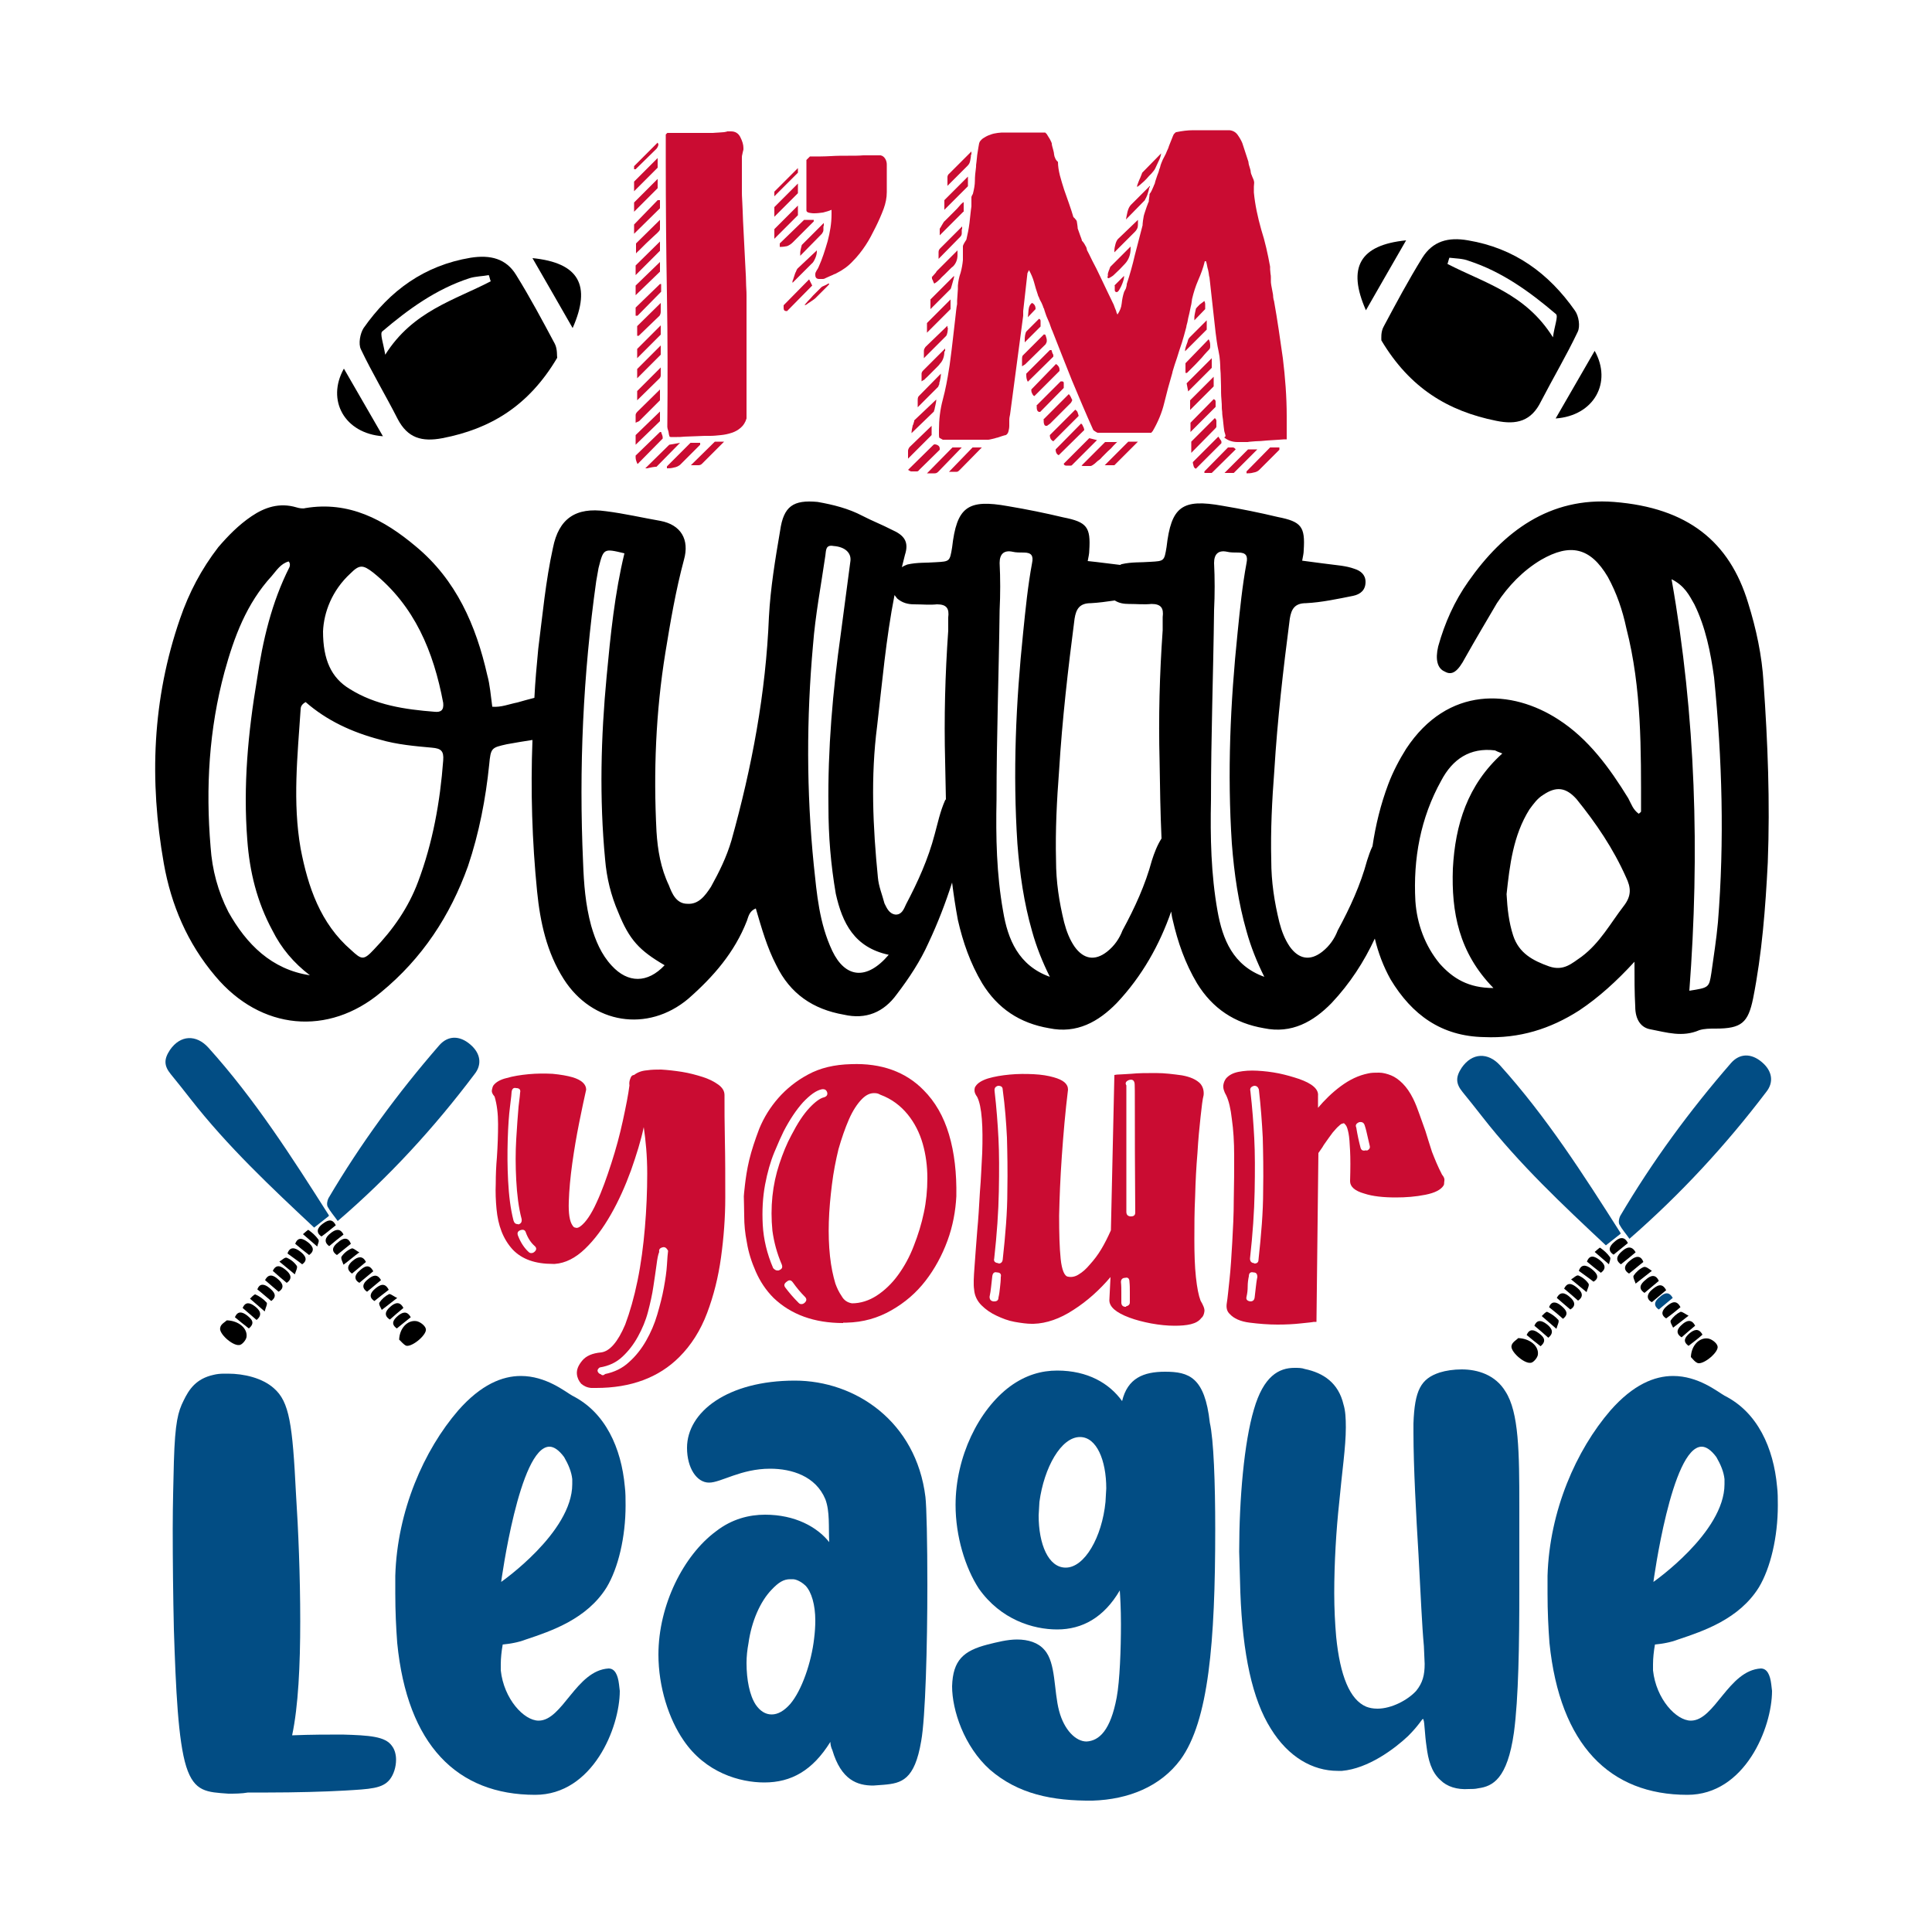 <?xml version="1.0" encoding="utf-8"?>
<!-- Generator: Adobe Illustrator 22.0.0, SVG Export Plug-In . SVG Version: 6.00 Build 0)  -->
<svg version="1.1" id="Layer_1" xmlns="http://www.w3.org/2000/svg" xmlns:xlink="http://www.w3.org/1999/xlink" x="0px" y="0px"
	 viewBox="0 0 500 500" style="enable-background:new 0 0 500 500;" xml:space="preserve">
<style type="text/css">
	.st0{fill:#024D84;}
	.st1{fill:#CA0C32;}
</style>
<g>
	<g>
		<path class="st0" d="M87.4,316c-0.9-1.3-1.9-2.4-2.6-3.7c-0.3-0.6-0.1-1.6,0.2-2.2c8.3-14.1,18-27.3,28.7-39.6
			c2.2-2.5,5.2-2.6,8-0.2c2.7,2.3,3.1,5.2,1.1,7.7C112.4,291.8,100.8,304.5,87.4,316z"/>
		<path d="M58.7,341.7c3.1,0.1,5.4,2.1,5.1,4.3c-0.1,0.8-1.2,2.1-1.9,2.1c-1.8,0.2-5.4-3.1-4.9-4.5
			C57.1,342.7,58.3,342.1,58.7,341.7z"/>
		<path d="M70.6,328.9c0.9-1.9,2.2-1.2,3.4-0.2c1.2,1,1.8,2.2,0.2,3.3C73,331,71.8,330,70.6,328.9z"/>
		<path d="M76.4,321.9c0.7-1.9,2-1.4,3.3-0.4c1.4,1.1,1.8,2.2,0.3,3.3C78.7,323.8,77.6,322.9,76.4,321.9z"/>
		<path d="M78.2,327.2c-1.4-1.1-2.6-1.9-3.8-2.8c0.6-1.8,1.9-1.6,3.3-0.5C79,324.9,79.8,326.1,78.2,327.2z"/>
		<path d="M76.3,329.8c-1.4-1.2-2.6-2.1-4-3.3c0.6-0.3,1.4-1.2,1.9-1c1,0.4,2,1.2,2.6,2.1C77.1,328,76.5,329.1,76.3,329.8z"/>
		<path d="M68.6,331.3c0.9-1.8,2.2-1.3,3.4-0.2c1.3,1.1,1.6,2.3,0.1,3.2C71,333.4,69.9,332.4,68.6,331.3z"/>
		<path d="M66.6,333.7c0.6-1.7,1.9-1.4,3.1-0.4c1.2,1,2.2,2.1,0.5,3.4C69.1,335.8,68,334.8,66.6,333.7z"/>
		<path d="M62.8,338.5c0.7-1.7,1.9-1.4,3.2-0.4c1.3,1,2,2.2,0.4,3.5C65.2,340.6,64.1,339.6,62.8,338.5z"/>
		<path d="M64.4,343.8c-1.3-1-2.4-1.9-3.6-2.9c0.7-1.7,1.9-1.4,3.1-0.5C65,341.3,66.2,342.3,64.4,343.8z"/>
		<g>
			<path class="st0" d="M85.1,314.7c-1.3,1-2.5,2-3.8,3c-11.1-10.4-22.4-21-32-33.3c-1.7-2.2-3.4-4.3-5.1-6.4
				c-1.8-2.2-1.8-3.9-0.2-6.3c2.7-3.9,6.8-4,9.9-0.6c12,13.3,21.6,28.3,31.2,43.4C85.1,314.7,85.1,314.8,85.1,314.7z"/>
			<path d="M103.3,346.7c0.1-3,2.2-5.1,4.4-4.8c0.9,0.1,2.3,1.1,2.5,2c0.4,1.4-3.3,4.6-5,4.4C104.4,348,103.7,347,103.3,346.7z"/>
			<path d="M104.4,338.5c-1.2,1-2.4,2-3.5,3c-1.6-1-1.2-2.2,0.1-3.3C102.2,337.1,103.5,336.7,104.4,338.5z"/>
			<path d="M90.8,321.9c-1.2,1-2.4,1.9-3.6,2.9c-1.7-1.1-1-2.3,0.3-3.3C88.7,320.4,90.1,320,90.8,321.9z"/>
			<path d="M93,324.1c-1.5,1.1-2.6,2.1-4.1,3.2c-0.2-0.6-0.8-1.7-0.5-2.1c0.6-0.9,1.6-1.7,2.6-2.1C91.4,322.9,92.3,323.8,93,324.1z"
				/>
			<path d="M94.7,326.6c-1.3,1.1-2.4,2-3.6,3c-1.6-1.1-1.1-2.3,0.3-3.4C92.6,325.2,93.9,324.9,94.7,326.6z"/>
			<path d="M96.6,329c-1.3,1.1-2.4,2-3.6,3c-1.4-0.8-1.3-2,0-3.1C94.2,327.8,95.5,326.9,96.6,329z"/>
			<path d="M98.6,331.3c-1.3,1.1-2.4,2-3.6,3c-1.5-1-1.1-2.2,0.2-3.2C96.4,330.1,97.6,329.5,98.6,331.3z"/>
			<path d="M96.9,336.7c-1.6-1-1-2.2,0.2-3.2c1.2-1,2.5-1.7,3.5,0.3C99.4,334.7,98.3,335.6,96.9,336.7z"/>
			<path d="M86.9,317.1c-1.3,1-2.4,2-3.7,2.9c-1.5-1-1.1-2.2,0.2-3.2C84.6,315.9,85.9,315.1,86.9,317.1z"/>
			<path d="M85.2,322.5c-1.5-1.1-1-2.3,0.3-3.3c1.2-1,2.5-1.5,3.4,0.3C87.7,320.4,86.5,321.4,85.2,322.5z"/>
			<path d="M102.8,335.9c-1.5,1.2-2.6,2-4,3.1c-0.2-0.5-0.9-1.5-0.6-1.9c0.6-0.9,1.5-1.7,2.5-2.2C101.1,334.8,102,335.6,102.8,335.9
				z"/>
			<path d="M102.7,343.8c-1.7-1.2-0.8-2.3,0.2-3.2c1.2-1,2.4-1.5,3.4,0.3C105.2,341.8,104,342.7,102.7,343.8z"/>
		</g>
		<path d="M68.5,339.4c-1.4-1.2-2.5-2.2-3.8-3.3c0.3-0.3,1.1-1.2,1.4-1.1c1.1,0.5,2.1,1.2,2.9,2.1C69.3,337.4,68.7,338.5,68.5,339.4
			z"/>
		<path d="M82.1,322.6c-1.3-1.1-2.4-2.1-3.7-3.2c0.4-0.3,1.3-1.2,1.4-1.1c1,0.7,1.9,1.5,2.6,2.5C82.7,321.2,82.2,322,82.1,322.6z"/>
	</g>
	<g>
		<path class="st0" d="M421.7,320.6c-0.9-1.3-1.9-2.4-2.6-3.7c-0.3-0.6-0.1-1.6,0.2-2.2c8.3-14.1,18-27.3,28.7-39.6
			c2.2-2.5,5.2-2.6,8-0.2c2.7,2.3,3.1,5.2,1.1,7.7C446.7,296.3,435,309,421.7,320.6z"/>
		<path d="M392.9,346.3c3.1,0.1,5.4,2.1,5.1,4.3c-0.1,0.8-1.2,2.1-1.9,2.1c-1.8,0.2-5.4-3.1-4.9-4.5
			C391.4,347.3,392.6,346.7,392.9,346.3z"/>
		<path d="M404.8,333.5c0.9-1.9,2.2-1.2,3.4-0.2c1.2,1,1.8,2.2,0.2,3.3C407.3,335.6,406.1,334.6,404.8,333.5z"/>
		<path d="M410.7,326.5c0.7-1.9,2-1.4,3.3-0.4c1.4,1.1,1.8,2.2,0.3,3.3C413,328.4,411.9,327.5,410.7,326.5z"/>
		<path d="M412.4,331.7c-1.4-1.1-2.6-1.9-3.8-2.8c0.6-1.8,1.9-1.6,3.3-0.5C413.3,329.5,414.1,330.7,412.4,331.7z"/>
		<path d="M410.6,334.4c-1.4-1.2-2.6-2.1-4-3.3c0.6-0.3,1.4-1.2,1.9-1c1,0.4,2,1.2,2.6,2.1C411.4,332.6,410.8,333.6,410.6,334.4z"/>
		<path d="M402.9,335.9c0.9-1.8,2.2-1.3,3.4-0.2c1.3,1.1,1.6,2.3,0.1,3.2C405.3,338,404.2,337,402.9,335.9z"/>
		<path d="M400.9,338.3c0.6-1.7,1.9-1.4,3.1-0.4c1.2,1,2.2,2.1,0.5,3.4C403.4,340.3,402.3,339.4,400.9,338.3z"/>
		<path d="M397.1,343.1c0.7-1.7,1.9-1.4,3.2-0.4c1.3,1,2,2.2,0.4,3.5C399.5,345.1,398.4,344.2,397.1,343.1z"/>
		<path d="M398.7,348.4c-1.3-1-2.4-1.9-3.6-2.9c0.7-1.7,1.9-1.4,3.1-0.5C399.3,345.8,400.5,346.9,398.7,348.4z"/>
		<g>
			<path class="st0" d="M419.4,319.3c-1.3,1-2.5,2-3.8,3c-11.1-10.4-22.4-21-32-33.3c-1.7-2.2-3.4-4.3-5.1-6.4
				c-1.8-2.2-1.8-3.9-0.2-6.3c2.7-3.9,6.8-4,9.9-0.6c12,13.3,21.6,28.3,31.2,43.4C419.4,319.2,419.4,319.4,419.4,319.3z"/>
			<path d="M437.6,351.2c0.1-3,2.2-5.1,4.4-4.8c0.9,0.1,2.3,1.1,2.5,2c0.4,1.4-3.3,4.6-5,4.4C438.7,352.6,438,351.6,437.6,351.2z"/>
			<path d="M438.7,343.1c-1.2,1-2.4,2-3.5,3c-1.6-1-1.2-2.2,0.1-3.3C436.5,341.7,437.8,341.3,438.7,343.1z"/>
			<path d="M425.3,326.6c-1.3,1-2.4,2-3.7,3c-1.8-1.1-1-2.4,0.3-3.4C423.2,325.1,424.6,324.7,425.3,326.6z"/>
			<path d="M427.5,328.9c-1.5,1.2-2.7,2.1-4.2,3.3c-0.2-0.7-0.8-1.7-0.5-2.1c0.6-0.9,1.6-1.8,2.6-2.2
				C426,327.7,426.9,328.5,427.5,328.9z"/>
			<path d="M429.3,331.5c-1.3,1.1-2.5,2.1-3.7,3.1c-1.7-1.1-1.1-2.3,0.3-3.4C427.2,330,428.5,329.7,429.3,331.5z"/>
			<path d="M431.2,333.9c-1.3,1.1-2.4,2-3.7,3.1c-1.5-0.8-1.3-2.1,0-3.2C428.8,332.7,430.1,331.8,431.2,333.9z"/>
			<path class="st0" d="M432.9,335.9c-1.3,1.1-2.4,2-3.6,3c-1.5-1-1.1-2.2,0.2-3.2C430.7,334.6,431.9,334.1,432.9,335.9z"/>
			<path d="M431.2,341.2c-1.6-1-1-2.2,0.2-3.2c1.2-1,2.5-1.7,3.5,0.3C433.7,339.3,432.6,340.2,431.2,341.2z"/>
			<path d="M421.3,321.7c-1.3,1.1-2.5,2-3.7,3c-1.6-1-1.1-2.2,0.2-3.3C418.9,320.4,420.3,319.7,421.3,321.7z"/>
			<path d="M419.5,327.2c-1.6-1.1-1-2.3,0.3-3.4c1.2-1.1,2.5-1.5,3.5,0.3C422.1,325.1,420.9,326.1,419.5,327.2z"/>
			<path d="M437,340.5c-1.5,1.2-2.6,2-4,3.1c-0.2-0.5-0.9-1.5-0.6-1.9c0.6-0.9,1.5-1.7,2.5-2.2C435.4,339.4,436.3,340.2,437,340.5z"
				/>
			<path d="M437,348.3c-1.7-1.2-0.8-2.3,0.2-3.2c1.2-1,2.4-1.5,3.4,0.3C439.5,346.4,438.3,347.3,437,348.3z"/>
		</g>
		<path d="M402.8,343.9c-1.4-1.2-2.5-2.2-3.8-3.3c0.3-0.3,1.1-1.2,1.4-1.1c1.1,0.5,2.1,1.2,2.9,2.1C403.6,342,403,343.1,402.8,343.9
			z"/>
		<path d="M416.4,327.2c-1.3-1.1-2.4-2.1-3.7-3.2c0.4-0.3,1.3-1.2,1.4-1.1c1,0.7,1.9,1.5,2.6,2.5
			C416.9,325.8,416.5,326.6,416.4,327.2z"/>
	</g>
	<g>
		<path d="M357.5,88.1c0-0.4-0.2-2.2,0.6-3.6c3.2-6,6.4-12,10-17.8c2.7-4.3,6.7-5.4,11.8-4.5c12,2,20.9,8.5,27.7,18.2
			c1,1.4,1.4,4.1,0.7,5.5c-2.9,6.1-6.4,12-9.5,18c-2.5,5.1-6.3,6.1-11.6,5C374.8,106.4,364.9,100.5,357.5,88.1z M375.1,66.7
			c-0.2,0.5-0.3,1.1-0.5,1.6c9.4,4.9,20.2,7.6,27.3,19c0.4-3,1.4-5.4,0.8-6c-6.8-5.8-14-11-22.6-13.8
			C378.6,66.9,376.8,66.9,375.1,66.7z"/>
		<path d="M363.9,62.2c-3.6,6.3-7,12.1-10.4,18.1C348.6,69.2,351.9,63.4,363.9,62.2z"/>
		<path d="M402.6,108.3c3.6-6.2,6.8-11.8,10.1-17.5C417.3,99,412.5,107.6,402.6,108.3z"/>
	</g>
	<g>
		<path d="M114.5,113.4c-5.3,1-9,0-11.6-5c-3.1-6.1-6.6-11.9-9.5-18c-0.7-1.4-0.2-4.1,0.7-5.5c6.8-9.7,15.7-16.2,27.7-18.2
			c5.1-0.8,9.2,0.2,11.8,4.5c3.6,5.8,6.8,11.8,10,17.8c0.7,1.4,0.5,3.2,0.6,3.6C136.8,105.1,126.9,111,114.5,113.4z M121.5,72
			c-8.6,2.8-15.8,8-22.6,13.8c-0.6,0.6,0.3,3,0.8,6c7.1-11.3,17.9-14.1,27.3-19c-0.2-0.5-0.3-1.1-0.5-1.6
			C124.9,71.5,123.1,71.5,121.5,72z"/>
		<path d="M137.8,66.8c3.6,6.3,7,12.1,10.4,18.1C153.1,73.8,149.8,68,137.8,66.8z"/>
		<path d="M99.1,112.9c-3.6-6.2-6.8-11.8-10.1-17.5C84.4,103.6,89.2,112.2,99.1,112.9z"/>
	</g>
	<g>
		<path class="st0" d="M48.2,457.2c-2.1-6.7-2.7-20-3.2-35.5c-0.2-8.6-0.3-17.7-0.3-26c0-6.7,0.2-12.8,0.3-17.4
			c0.3-10.3,1.1-13,2.5-15.8c1.4-2.9,3.2-5.7,7.8-6.7c0.8-0.2,1.7-0.3,2.7-0.3h1c4.1,0,8.9,1.1,11.9,3.8c4,3.5,4.8,9.3,5.7,27.3
			c0.6,9.2,1.1,21.2,1.1,33c0,11.3-0.5,22-2.1,29.5c4.8-0.2,9.5-0.2,13-0.2c7.1,0.2,11.1,0.5,12.8,2.9c0.8,1,1.1,2.4,1.1,3.6
			c0,1.9-0.6,3.8-1.6,5.1c-1.9,2.4-5.1,2.5-11.7,2.9c-5.2,0.3-13,0.5-19.8,0.5h-5.2c-1.7,0.3-3.5,0.3-5.1,0.3
			C53.6,463.8,50.3,463.8,48.2,457.2z"/>
		<path class="st0" d="M102.8,425.2c-0.3-4-0.5-8.2-0.5-12.8v-4.6c0.5-16.8,7.4-32.5,16.3-42.8c5.9-6.7,11.4-8.9,16.2-8.9
			c6.5,0,11.4,4,13.3,5.1c8.6,4.3,12.7,13.6,13.6,23.5c0.2,1.6,0.2,3.2,0.2,4.9c0,8.2-1.9,16.2-4.9,21.2
			c-5.1,8.2-14.3,11.3-20.9,13.5c-2.1,0.8-4.1,1.1-6,1.3c-0.3,1.7-0.5,3.5-0.5,5.1v1.6c0.8,7.4,6,13,9.8,13c6.2,0,9.7-13,18.1-13.5
			c1.6,0,2.4,1.6,2.7,4.1l0.2,1.7c0,9.5-7,26.9-21.9,26.9C118.3,464.5,105.4,451.6,102.8,425.2z M148.1,384.1v-1.3
			c-0.2-1.9-1-3.8-2.1-5.7c-1.4-1.9-2.7-2.7-3.8-2.7c-7.8,0-12.5,35-12.5,35S148.1,396.6,148.1,384.1z"/>
		<path class="st0" d="M215.4,452.9c-0.3-0.6-0.5-1.4-0.5-2.1c-4.6,7.4-10.1,10.5-17.1,10.5c-6.3,0-15.2-2.5-20.9-10.9
			c-3.8-5.5-6.5-13.8-6.5-22.2c0-12.8,6.5-25.7,14.9-31.9c4.1-3.2,8.6-4.3,12.7-4.3c7.8,0,13.5,3.2,16.6,7.1c-0.2-4,0.2-7.9-1-11.1
			c-2.5-6-8.7-7.9-14.3-7.9c-7.6,0-12.7,3.6-15.8,3.6c-3.2,0-5.7-3.8-5.7-9c0-9.3,10.5-17.4,27.9-17.4c15.7,0,31.4,10.6,33.8,30.1
			c0.3,2.5,0.5,11.9,0.5,22.8c0,15.7-0.5,34.4-1.6,40.4c-1.7,10.1-5.1,10.9-9.7,11.3l-2.7,0.2C221.9,462.1,217.7,460.7,215.4,452.9z
			 M204.5,441c3-3.5,5.5-10.8,6.2-17c0.2-1.6,0.3-3.2,0.3-4.6c0-4.1-1-7.4-2.5-9c-0.5-0.5-1.9-1.6-3.2-1.7h-0.8
			c-1.7,0-3,0.8-4.8,2.7c-2.9,3-5.2,8.1-6,13.9c-0.3,1.6-0.5,3.3-0.5,5.1c0,4.3,0.8,8.4,2.4,10.8c1.1,1.6,2.5,2.5,4.1,2.5
			C201.3,443.7,202.9,442.8,204.5,441z"/>
		<path class="st0" d="M256.2,458c-6.7-6-9.8-15.4-9.8-21.6c0.2-6.8,3-9.2,9.2-10.8c2.4-0.6,5.1-1.3,7.6-1.3c2.9,0,5.5,0.8,7.1,2.7
			c3,3.3,2.4,10.6,3.8,15.8c1.3,4.9,4.3,7.9,7.1,7.9c3.3-0.2,6.2-2.9,7.8-11.4c0.8-4.3,1.1-12.5,1.1-19c0-4-0.2-7.3-0.3-8.7
			c-4.1,7-9.7,10.1-16.2,10.1c-6.2,0-14.6-2.5-20.3-10.6c-3.5-5.4-6-13.5-6-21.6c0-12.5,6-24.7,14.1-30.7c4.1-3,8.2-4.1,12.2-4.1
			c7.9,0,13.5,3.3,16.8,7.9c1.4-5.9,5.5-7.6,11.1-7.6c6.2,0,10.3,1.4,11.6,13.2c1,4.4,1.4,15.5,1.4,27.6c0,29.2-1.7,49.6-9,59.6
			c-5.2,7-13.5,10.3-22.7,10.6C272.3,466.1,263.5,464.3,256.2,458z M286.1,388.7l0.2-3.5c0-7.3-2.5-13.3-6.8-13.3
			c-4.9,0-9.3,7.9-10.5,16.8l-0.2,3.5c0,7.4,2.5,13.5,7,13.5C280.7,405.7,285.2,397.8,286.1,388.7z"/>
		<path class="st0" d="M372.8,460.7c-2.4-2.1-3.2-5.4-3.6-8.6c-0.5-3.3-0.5-6.3-0.8-7c0-0.2,0-0.2-0.2-0.2s-1,1.6-3.8,4.4
			c-3.5,3.3-10.3,8.4-17.1,9h-1.1c-6.5,0-12.8-3.6-17.3-10.9c-4.8-7.6-7.3-19.3-7.9-35.3l-0.3-10.5c0-13.8,1.3-28.4,3.8-36.8
			c2.5-8.7,6.5-10.8,10.5-10.8c1,0,1.9,0,2.7,0.3c4.8,1,8.7,3.6,10,9.2c0.5,1.6,0.6,3.6,0.6,5.9c0,5.1-1,11.6-1.7,19.3
			c-0.8,7.3-1.3,15.8-1.3,23.6c0,4,0.2,7.9,0.5,11.3c1,10,3.5,16.3,7.8,18.1c0.8,0.3,1.7,0.5,2.9,0.5c3.6,0,7.8-2.2,10-4.6
			c1.7-2.1,2.2-4.1,2.2-7l-0.2-4.6c-0.5-5.4-0.8-12.8-1.4-23.8c-0.6-9.8-1.3-22.7-1.3-31.4v-2.4c0.3-8.6,1.9-11.6,6.8-13.2
			c1.6-0.5,3.6-0.8,5.7-0.8c4.1,0,8.7,1.4,11.3,5.7c3.5,5.4,3.6,15.8,3.6,29.8v21.6c0,13.9-0.2,28-1.4,36.9
			c-1.7,12-5.5,13.9-9.2,14.4c-0.8,0.2-1.7,0.2-2.5,0.2C377.1,463.2,374.5,462.4,372.8,460.7z"/>
		<path class="st0" d="M401,425.2c-0.3-4-0.5-8.2-0.5-12.8v-4.6c0.5-16.8,7.4-32.5,16.3-42.8c5.9-6.7,11.4-8.9,16.2-8.9
			c6.5,0,11.4,4,13.3,5.1c8.6,4.3,12.7,13.6,13.6,23.5c0.2,1.6,0.2,3.2,0.2,4.9c0,8.2-1.9,16.2-4.9,21.2
			c-5.1,8.2-14.3,11.3-20.9,13.5c-2.1,0.8-4.1,1.1-6,1.3c-0.3,1.7-0.5,3.5-0.5,5.1v1.6c0.8,7.4,6,13,9.8,13c6.2,0,9.7-13,18.1-13.5
			c1.6,0,2.4,1.6,2.7,4.1l0.2,1.7c0,9.5-7,26.9-21.9,26.9C416.6,464.5,403.7,451.6,401,425.2z M446.3,384.1v-1.3
			c-0.2-1.9-1-3.8-2.1-5.7c-1.4-1.9-2.7-2.7-3.8-2.7c-7.8,0-12.5,35-12.5,35S446.3,396.6,446.3,384.1z"/>
	</g>
	<g>
		<g>
			<path class="st1" d="M170.2,36.9c0,0.1,0,0.1,0.1,0.2c0,0.1,0,0.1,0.1,0.2c0,0.4-0.2,0.8-0.5,1.2l-5.4,5.3h-0.4V43L170.2,36.9z
				 M170.2,40.9v2.5l-6.1,6.1V47L170.2,40.9z M170.2,46.3v2.4l-6.1,6.1v-2.4L170.2,46.3z M170.2,51.8h0.6v2.1l-6.7,6.6v-2.4
				L170.2,51.8z M170.8,56.9v1.2c0,0.6,0,1,0,1.2c0,0.3-0.3,0.6-0.8,1.1c-0.2,0.2-0.6,0.5-1.1,1s-1.1,1-1.7,1.6
				c-0.6,0.6-1.1,1.1-1.6,1.6c-0.5,0.5-0.9,0.8-1,1V63L170.8,56.9z M170.8,62.5v2.4l-6.3,6.3v-2.5L170.8,62.5z M170.8,67.8v2.5
				l-6.3,6.1v-2.5L170.8,67.8z M170.8,73.5h0.3v2l-6.1,6.2h-0.5v-2.1L170.8,73.5z M170.8,103.6l-5.4,5.4l-0.9,0.4v-1
				c0-0.3,0-0.6,0-1c0-0.3,0.2-0.6,0.5-0.9l5.8-5.7V103.6z M170.8,106.5v2.5l-6.3,6.1v-2.5L170.8,106.5z M164.5,117.9l6.3-6.1h0.1
				h0.2c0,0.1,0.1,0.3,0.2,0.6c0.1,0.3,0.2,0.5,0.2,0.7v0.3v0.1l-6.5,6.6c-0.3-0.6-0.5-1.2-0.5-1.7V117.9z M171,78.4v1.2
				c0,0.4,0,0.7,0,1.1c0,0.3-0.1,0.7-0.3,1l-5.4,5.2h-0.4v-2.5L171,78.4z M171,84.2v2.4l-6.1,6.1v-2.4L171,84.2z M171,89.4v2.4
				l-6.1,6.1v-2.4L171,89.4z M171,95.1v1c0,0.4,0,0.7,0,1c0,0.3-0.1,0.6-0.3,0.8l-5.8,5.7v-2.4L171,95.1z M176,114.6l-6.1,6.2
				c-0.1,0-0.5,0-1,0.1c-0.6,0.1-1,0.2-1.4,0.3h-0.3h-0.2l6.2-6.1L176,114.6z M172.7,110.5c0.1-11.5,0.1-22.9-0.1-34.3
				c-0.2-11.4-0.3-22.9-0.3-34.5v-6.9l0.4-0.4h11c0.1,0,0.3,0,0.8,0c0.4,0,0.9-0.1,1.5-0.1c0.5,0,1-0.1,1.4-0.1
				c0.4-0.1,0.7-0.1,0.8-0.2h1c1.1,0,1.9,0.5,2.4,1.5c0.5,1,0.8,1.9,0.8,2.8v0.3c0,0.1,0,0.2-0.1,0.5c-0.1,0.3-0.1,0.5-0.2,0.9
				c-0.1,0.3-0.1,0.6-0.1,0.9c0,0.3,0,0.5,0,0.5v4.2v4c0,0.4,0,1.3,0.1,2.7c0.1,1.4,0.1,3,0.2,4.9c0.1,1.9,0.2,3.8,0.3,5.9
				c0.1,2.1,0.2,4,0.3,5.9c0.1,1.9,0.2,3.5,0.2,4.9c0.1,1.4,0.1,2.3,0.1,2.7c0,0.2,0,0.9,0,2.2c0,1.3,0,2.8,0,4.5c0,1.7,0,3.4,0,5.1
				c0,1.7,0,3.1,0,4.1c0,0.6,0,1.6,0,3.1c0,1.5,0,3.1,0,4.8c0,1.7,0,3.3,0,4.8c0,1.5,0,2.6,0,3.1c-0.3,1-0.8,1.8-1.5,2.4
				c-0.7,0.6-1.4,1-2.3,1.3c-0.9,0.3-1.8,0.5-2.8,0.6c-1,0.1-1.9,0.2-2.8,0.2c-0.2,0-0.7,0-1.4,0c-0.8,0-1.6,0.1-2.5,0.1
				c-0.9,0-1.8,0.1-2.7,0.1c-0.9,0.1-1.5,0.1-2,0.1h-0.9c-0.3,0-0.5,0-0.7,0c-0.2,0-0.4-0.1-0.4-0.4c-0.1-0.2-0.1-0.5-0.2-1
				C172.8,111.1,172.7,110.7,172.7,110.5z M178.7,114.6h2.5v0.5l-5.2,5.2c-0.4,0.3-0.9,0.6-1.6,0.7c-0.7,0.2-1.3,0.2-1.8,0.2v-0.5
				L178.7,114.6z M187.4,114.3l-5.7,5.7c-0.3,0.3-0.6,0.4-1,0.4c-0.4,0-0.8,0-1.1,0c-0.1,0-0.2,0-0.4,0c-0.2,0-0.4,0-0.4,0l6.2-6.1
				H187.4z"/>
			<path class="st1" d="M206.5,43.5v1.2l-6.1,6.1v-1.2L206.5,43.5z M206.5,47.5v2.5l-6.1,6.1v-2.5L206.5,47.5z M206.5,53.2v2.5
				l-6.1,6.1v-2.5L206.5,53.2z M208.1,56.9h2.5v0.4c-0.8,0.8-1.5,1.5-2.1,2.1c-0.6,0.6-1.2,1.2-1.8,1.8c-0.6,0.6-1.1,1.1-1.5,1.5
				c-0.5,0.5-1,0.8-1.5,1c-0.5,0.1-1.1,0.2-1.9,0.2V63L208.1,56.9z M202.8,79l6.6-6.7l0.8,1.6l-6.5,6.6h-0.2c-0.3,0-0.5-0.1-0.6-0.3
				c-0.1-0.2-0.1-0.5-0.1-0.7V79z M211.4,64.8c0,0.1,0,0.1,0,0.1c0,0,0,0.1,0,0.1c0,0.5-0.1,1.1-0.4,1.8c-0.3,0.7-0.6,1.2-1,1.5
				l-4.9,4.9V73v-0.3c0.1-0.1,0.2-0.5,0.4-1.1c0.2-0.6,0.3-1,0.5-1.3c0-0.1,0.1-0.2,0.2-0.5c0.1-0.1,0.1-0.2,0.2-0.3L211.4,64.8
				L211.4,64.8z M213.1,58.5c0,0.3,0,0.7,0,1c0,0.4-0.2,0.7-0.4,1l-5.6,5.7v-0.3v-0.6c0-0.3,0.1-0.6,0.2-1.1l0.2-0.8l5.7-5.7V58.5z
				 M214.6,73.5c-0.1,0.2-0.4,0.5-0.7,0.8c-0.3,0.3-0.7,0.7-1.1,1.1c-0.4,0.4-0.7,0.7-1.1,1.1c-0.3,0.3-0.6,0.6-0.7,0.7
				c-0.1,0.1-0.5,0.4-1.1,0.8c-0.6,0.4-1.1,0.7-1.3,0.9h-0.2h-0.2c0.2-0.2,0.5-0.5,0.9-1c0.4-0.4,0.9-0.9,1.3-1.4
				c0.5-0.5,0.9-0.9,1.3-1.3c0.4-0.4,0.7-0.7,0.9-0.9c0.1-0.1,0.3-0.2,0.8-0.4c0.4-0.2,0.7-0.3,0.9-0.5h0.2H214.6z M211,70.8
				c0-0.1,0.1-0.4,0.4-0.9c0.3-0.4,0.4-0.7,0.5-0.9c0.9-2,1.6-4.2,2.3-6.6c0.6-2.3,1-4.6,1-6.9c0-0.1,0-0.3,0-0.6c0-0.3,0-0.5,0-0.6
				c-0.7,0.3-1.4,0.5-2.2,0.7c-0.8,0.1-1.5,0.2-2.3,0.2c-0.2,0-0.6,0-1.1-0.1c-0.6-0.1-0.9-0.3-0.9-0.7v-13l0.9-0.9
				c1.9,0,3.7,0,5.4-0.1c1.5-0.1,3-0.1,4.5-0.1c1.6,0,2.8,0,3.9-0.1h2.3h2.2c0.5,0.1,0.9,0.4,1.2,0.9c0.3,0.5,0.4,1,0.4,1.5
				c0,0.1,0,0.4,0,1.1c0,0.7,0,1.2,0,1.5c0,1.5,0,3,0,4.5c0,1.5-0.3,2.9-0.8,4.3c-0.6,1.6-1.3,3.2-2.1,4.8c-0.8,1.6-1.6,3.2-2.6,4.7
				c-1,1.5-2.1,2.9-3.3,4.1c-1.2,1.3-2.6,2.3-4.2,3.1c-0.1,0.1-0.4,0.2-0.7,0.3c-0.3,0.2-0.7,0.3-1.1,0.5c-0.4,0.2-0.7,0.3-1.1,0.5
				c-0.3,0.2-0.6,0.2-0.7,0.2H212c-0.6,0-1-0.3-1-1V70.8z"/>
			<path class="st1" d="M241.1,112.6l-6.1,6.1v-1c0-0.4,0-0.7,0-1s0.1-0.6,0.4-1l5.7-5.5V112.6z M241.6,115.1L241.6,115.1
				c0.2-0.1,0.2-0.1,0.2-0.1c0,0,0,0,0.1,0c0.3,0,0.6,0.1,0.9,0.3c0.3,0.2,0.4,0.5,0.4,0.8v0.3l-5.3,5.2c-0.2,0.3-0.4,0.4-0.6,0.4
				c-0.2,0-0.5,0-0.7,0c-0.3,0-0.6,0-0.8,0c-0.2,0-0.4-0.2-0.8-0.4L241.6,115.1z M242.3,103.4v0.2c0,0.3-0.1,0.7-0.2,1.2
				c-0.1,0.5-0.2,0.8-0.2,0.9c0,0.1,0,0.2-0.1,0.4c-0.1,0.2-0.1,0.4-0.1,0.4l-5.8,5.6c0-0.1,0-0.4,0.1-1c0.1-0.5,0.2-0.8,0.2-1
				c0.1-0.1,0.2-0.4,0.3-0.8c0.1-0.2,0.1-0.3,0.1-0.5L242.3,103.4L242.3,103.4z M243.5,96.7c0,0.2,0,0.6-0.1,1.1
				c-0.1,0.5-0.2,0.9-0.2,1c-0.1,0.1-0.1,0.3-0.1,0.4c0,0.1,0,0.3-0.1,0.4c-0.1,0.2-0.1,0.3-0.2,0.5l-5.3,5.3v-0.6
				c0-0.4,0-0.8,0-1.3c0-0.5,0.1-0.8,0.3-1L243.5,96.7z M244.4,90.9c0,1.4-0.4,2.5-1.2,3.3c-0.1,0.2-0.4,0.5-0.8,0.9
				c-0.4,0.4-0.8,0.8-1.2,1.2c-0.4,0.4-0.8,0.8-1.2,1.2c-0.4,0.4-0.7,0.6-0.8,0.8c-0.1,0-0.3,0.1-0.4,0.2c-0.2,0.1-0.3,0.2-0.3,0.2
				c0-0.1,0-0.2,0-0.5c0-0.3,0-0.4,0-0.5c0-0.4,0-0.7,0-1c0-0.3,0.2-0.6,0.4-0.8l5.7-5.7V90.9z M245.3,84.8c0,0.3,0,0.7-0.1,1.2
				c-0.1,0.5-0.2,0.8-0.4,1l-5.7,5.7v-0.9c0-0.3,0-0.7,0-1c0-0.4,0.2-0.7,0.4-1l5.7-5.5V84.8z M246,77.5V80l-6.1,6.1v-2.5L246,77.5z
				 M248.9,115.8l-6.1,6.3c-0.3,0.3-0.6,0.4-0.9,0.4s-0.6,0-1,0h-1l6.6-6.7H248.9z M246.9,71.4v0.3v0.1c-0.1,0.4-0.3,1-0.5,1.8
				c-0.2,0.7-0.3,1.1-0.4,1.2l-5.2,5.2v-2.5L246.9,71.4z M241.1,71.8c0.1-0.1,0.3-0.4,0.7-0.8s0.5-0.6,0.6-0.8l5.4-5.4V66
				c0,1.2-0.4,2.2-1.2,3c-0.2,0.1-0.5,0.4-0.9,0.8c-0.4,0.4-0.8,0.8-1.2,1.2c-0.4,0.4-0.9,0.8-1.2,1.2c-0.4,0.4-0.7,0.6-0.9,0.8
				c-0.1,0.1-0.2,0.1-0.3,0.2c-0.2,0.1-0.3,0.2-0.3,0.2c-0.1-0.1-0.2-0.3-0.3-0.6c-0.1-0.3-0.2-0.5-0.3-0.6v-0.2V71.8z M248.9,59.3
				c0,0.3,0,0.7,0,1.1c0,0.4-0.2,0.7-0.4,0.9l-5.6,5.7c0-0.1,0-0.2,0-0.4c0-0.2,0-0.4,0-0.4c0-0.3,0-0.6,0-1c0-0.4,0.2-0.7,0.4-0.9
				l5.7-5.7V59.3z M316.9,111.8c-0.1-0.3-0.1-0.7-0.2-1.3c-0.1-0.6-0.1-1.2-0.2-1.9c-0.1-0.7-0.2-1.3-0.2-2
				c-0.1-0.6-0.1-1.1-0.1-1.3c0-0.3,0-0.9-0.1-2c-0.1-1-0.1-2.2-0.1-3.4c0-1.2-0.1-2.3-0.1-3.3c-0.1-1-0.1-1.6-0.1-1.9
				c0-0.7-0.1-1.5-0.2-2.5c-0.2-1-0.3-1.8-0.5-2.6c-0.1-0.6-0.3-1.8-0.5-3.5c-0.2-1.7-0.4-3.5-0.6-5.4c-0.2-1.9-0.4-3.7-0.6-5.4
				c-0.2-1.7-0.3-2.9-0.4-3.6c-0.1-0.1-0.1-0.5-0.2-1.1c-0.1-0.6-0.2-1-0.3-1.3c0-0.1-0.1-0.4-0.2-1c-0.1-0.3-0.1-0.5-0.2-0.7h-0.3
				c-0.4,1.7-1,3.3-1.7,4.9c-0.7,1.6-1.2,3.2-1.6,4.9c0,0.2-0.1,0.7-0.2,1.4c-0.2,0.7-0.3,1.5-0.5,2.3c-0.2,0.8-0.4,1.6-0.5,2.3
				c-0.2,0.7-0.3,1.1-0.3,1.3c-0.1,0.3-0.3,1.1-0.6,2.2s-0.7,2.4-1.2,3.8c-0.4,1.3-0.8,2.6-1.2,3.7c-0.3,1.1-0.6,1.8-0.6,2.1
				c-0.8,2.7-1.5,5.3-2.1,7.8c-0.6,2.5-1.6,4.9-3,7.3l-0.2,0.2c-0.1,0.1-0.1,0.1-0.1,0.2h-13.9c-0.1,0-0.3-0.1-0.6-0.3
				c-0.3-0.2-0.5-0.3-0.6-0.5c-1.9-4.2-3.7-8.5-5.5-12.8c-1.7-4.2-3.4-8.6-5.1-12.9c-0.1-0.1-0.2-0.5-0.4-1
				c-0.2-0.6-0.4-1.2-0.7-1.8c-0.3-0.6-0.5-1.2-0.7-1.8c-0.2-0.6-0.3-0.9-0.3-1c-0.1-0.1-0.2-0.3-0.3-0.7c-0.2-0.4-0.3-0.8-0.5-1.1
				c-0.2-0.4-0.4-0.7-0.5-1.1c-0.2-0.3-0.3-0.6-0.3-0.7c-0.4-1.1-0.7-2.2-1-3.3c-0.3-1.1-0.8-2.2-1.3-3.1l-0.4,0.8l-1.1,9.8v1.2
				l-3.4,25.6c-0.1,0.4-0.2,0.9-0.2,1.4c0,0.5,0,1,0,1.5c0,0.5-0.1,1-0.2,1.4c-0.1,0.4-0.3,0.8-0.7,1c-0.1,0-0.5,0.1-1.1,0.3
				c-0.6,0.2-1.1,0.4-1.3,0.4c-0.3,0.1-0.6,0.2-1.1,0.3c-0.5,0.1-0.8,0.2-1,0.2H244l-0.9-0.5c-0.1-0.3-0.1-0.6-0.1-0.9v-1.1
				c0-2.7,0.3-5.3,1-7.9c0.7-2.6,1.2-5.3,1.6-7.9c0.1-0.4,0.2-1.3,0.4-2.8c0.2-1.5,0.4-3.1,0.6-4.9c0.2-1.8,0.4-3.5,0.6-5.2
				c0.2-1.7,0.3-3,0.5-3.9c0-0.1,0-0.4,0-0.9c0-0.5,0.1-1,0.1-1.5c0-0.5,0.1-1,0.1-1.5c0-0.5,0-0.8,0-0.9c0.1-1.1,0.3-2.2,0.7-3.3
				c0.3-1.1,0.5-2.2,0.6-3.3v-3.6c0-0.1,0.1-0.4,0.4-0.9c0.3-0.4,0.4-0.7,0.5-0.8c0.3-1.3,0.6-2.7,0.8-4.3c0.2-1.6,0.3-3,0.5-4.3
				c0-0.1,0-0.5,0-1.2c0-0.7,0-1.1,0-1.2c0-0.1,0.1-0.3,0.2-0.5c0.1-0.2,0.2-0.3,0.2-0.4c0.3-1.2,0.5-2.3,0.5-3.3
				c0-1,0.1-2.2,0.3-3.6c0-0.3,0-0.7,0.1-1.2c0.1-0.6,0.1-1.2,0.2-1.9c0.1-0.7,0.2-1.3,0.3-1.9c0.1-0.6,0.2-1,0.2-1.1
				c0.1-0.5,0.5-0.9,1-1.3c0.5-0.3,1.1-0.7,1.8-0.9c0.7-0.3,1.3-0.4,2-0.5c0.7-0.1,1.2-0.1,1.7-0.1h10.6l0.2,0.2l0.2,0.2
				c0.2,0.3,0.4,0.7,0.8,1.3c0.3,0.6,0.5,1,0.5,1.1c0,0.1,0,0.4,0.1,0.7c0.1,0.3,0.2,0.7,0.3,1.1c0.1,0.4,0.2,0.8,0.2,1.1
				c0.1,0.4,0.1,0.6,0.2,0.7c0.1,0.4,0.4,0.9,0.8,1.2c0,1.1,0.2,2.3,0.5,3.5s0.7,2.4,1.1,3.7c0.4,1.2,0.9,2.5,1.3,3.7
				c0.4,1.2,0.8,2.3,1.1,3.4c0.1,0.1,0.3,0.2,0.4,0.4c0.2,0.2,0.3,0.3,0.4,0.5c0.1,0.1,0.1,0.5,0.2,1c0.1,0.5,0.1,0.9,0.1,1
				c0.1,0.3,0.3,0.9,0.6,1.7c0.3,0.8,0.5,1.3,0.5,1.5c0.1,0.1,0.3,0.3,0.5,0.6c0.2,0.3,0.3,0.5,0.4,0.7c0.1,0.1,0.2,0.3,0.3,0.6
				c0.1,0.3,0.1,0.5,0.1,0.5c0.3,0.5,0.7,1.4,1.4,2.8c0.7,1.3,1.4,2.7,2.1,4.2c0.7,1.5,1.4,2.9,2,4.2c0.6,1.3,1.1,2.2,1.3,2.7
				c0.1,0.1,0.2,0.5,0.4,1c0.2,0.6,0.4,0.9,0.4,1c0,0.1,0,0.2,0.1,0.4c0.1,0.2,0.2,0.4,0.2,0.4c0.6-0.9,1-1.8,1.1-2.9
				c0.1-1,0.3-2,0.6-2.9c0-0.1,0.1-0.2,0.2-0.4c0.1-0.2,0.2-0.4,0.2-0.4c0.1-0.1,0.1-0.3,0.2-0.6c0.1-0.3,0.1-0.5,0.1-0.7
				c0.8-2.4,1.5-4.9,2.1-7.5c0.7-2.6,1.3-5.1,2-7.7c0-0.1,0-0.5,0.1-1.2c0.1-0.7,0.2-1.1,0.2-1.2c0-0.1,0.1-0.3,0.2-0.7
				c0.1-0.4,0.3-0.8,0.4-1.2c0.1-0.4,0.3-0.8,0.4-1.1c0.1-0.3,0.2-0.6,0.3-0.7c0-0.1,0-0.5,0.1-1c0.1-0.5,0.1-0.9,0.1-1
				c0.1-0.1,0.4-0.5,0.7-1.2c0.3-0.7,0.5-1.1,0.5-1.2c0.1-0.1,0.2-0.4,0.3-0.9c0.2-0.5,0.3-1,0.5-1.5c0.2-0.5,0.4-1,0.5-1.5
				c0.2-0.5,0.3-0.8,0.3-0.9c0-0.1,0.1-0.4,0.3-0.9c0.2-0.5,0.4-1,0.7-1.5c0.3-0.5,0.5-1,0.7-1.5c0.2-0.5,0.4-0.8,0.4-0.9
				c0-0.1,0.1-0.3,0.2-0.6c0.1-0.3,0.3-0.7,0.4-1c0.1-0.3,0.3-0.7,0.4-1c0.1-0.3,0.2-0.5,0.3-0.7c0-0.1,0.1-0.2,0.3-0.4
				c0.2-0.2,0.3-0.3,0.4-0.3c1.5-0.3,2.9-0.5,4.4-0.5c1.5,0,3,0,4.4,0h5c0.9,0.1,1.6,0.5,2.1,1.2c0.5,0.7,0.9,1.4,1.2,2.1l1.6,4.9
				c0,0.1,0,0.3,0.1,0.7c0.1,0.3,0.2,0.7,0.3,1c0.1,0.3,0.2,0.7,0.2,1c0.1,0.3,0.1,0.6,0.2,0.6c0,0.1,0.1,0.3,0.3,0.8
				c0.2,0.4,0.3,0.7,0.3,0.8c0.1,0.2,0.1,0.7,0,1.5c0,0.8,0,1.3,0,1.5c0.3,3.2,1,6.4,1.9,9.6c1,3.1,1.7,6.3,2.3,9.6
				c0,0.1,0,0.4,0,0.7c0,0.3,0.1,0.7,0.1,1.1c0.1,0.4,0.1,0.8,0.1,1.1c0,0.4,0,0.6,0,0.7c0,0.3,0,0.7,0.1,1.2
				c0.1,0.5,0.2,1.1,0.3,1.6c0.1,0.5,0.2,1,0.2,1.5c0.1,0.5,0.1,0.8,0.2,0.9c0.9,5,1.6,10,2.3,14.9c0.6,4.9,1,10,1,15v6
				c-0.4,0-1.1,0-2,0.1c-1,0.1-2,0.1-3.1,0.2c-1.1,0.1-2.1,0.2-3,0.2c-1,0.1-1.6,0.1-2,0.2h-0.7c-0.6,0-1.2,0-1.9,0
				c-0.7,0-1.3-0.1-1.9-0.3c-0.6-0.2-1.1-0.5-1.6-0.9C317.4,113,317.1,112.5,316.9,111.8z M249.3,54.8l-6.1,6.1V60v-0.8
				c0.1-0.1,0.3-0.5,0.6-1c0.3-0.5,0.5-0.9,0.7-1c0.2-0.2,0.5-0.5,1-1c0.5-0.5,1-1,1.5-1.5c0.5-0.5,1-1,1.4-1.5
				c0.4-0.5,0.8-0.8,1-0.9V54.8z M250.5,45.7v2.5l-6.1,6.1v-2.5L250.5,45.7z M251.3,40c0,0.4-0.1,1-0.2,1.5c-0.1,0.6-0.3,1-0.7,1.4
				l-5.2,5.2c0-0.1,0-0.3,0-0.6c0-0.3,0-0.5,0-0.7c0-0.3,0-0.6,0-1c0-0.3,0.2-0.7,0.5-0.9l5.7-5.7V40z M254.1,115.8l-5.7,5.8
				c-0.3,0.3-0.5,0.5-0.8,0.5s-0.6,0-1,0h-1l6.1-6.3H254.1z M270.2,86.5C270.2,86.5,270.3,86.5,270.2,86.5c0.1,0.1,0.1,0.1,0.2,0.1
				h0.1c0.1,0.1,0.1,0.3,0.2,0.5c0.1,0.4,0.2,0.6,0.2,0.8v0.1v0.3c0,0.1,0,0.2-0.1,0.4c-0.1,0.2-0.2,0.4-0.2,0.4l-5.3,5.2l-0.8,0.5
				v-0.6c0-0.4,0-0.8,0-1.3c0-0.5,0.1-0.9,0.3-1L270.2,86.5L270.2,86.5z M268.9,82.5c0.3,0.1,0.4,0.3,0.4,0.6c0,0.3,0,0.6,0,0.7
				c0,0.1,0,0.1,0,0.2c0,0.1,0,0.1,0,0.2v0.3l-4.1,4.1v-0.7c0-0.3,0-0.7,0.1-1.2c0.1-0.5,0.2-0.8,0.4-1L268.9,82.5z M265.6,96.7
				l6.1-6.1h0.2h0.2c0.1,0.1,0.1,0.3,0.2,0.6c0.1,0.3,0.2,0.5,0.3,0.6v0.3v0.2l-6.6,6.5c-0.3-0.5-0.4-1.1-0.4-1.7V96.7z M267.1,78.4
				c0.6,0.3,0.9,0.8,0.9,1.5V80l-2,2.1c0.1-0.5,0.1-1.2,0.2-2C266.3,79.3,266.6,78.7,267.1,78.4z M266.9,100.8l6.4-6.6
				c0.6,0.4,0.9,0.9,0.9,1.4V96l-6.5,6.5c-0.3-0.1-0.4-0.3-0.6-0.7S266.9,101.2,266.9,100.8L266.9,100.8z M268.4,104.8l6.1-6.1h0.3
				c0.3,0,0.5,0.1,0.5,0.4c0,0.3,0,0.5,0,0.8v0.5l-6.1,6.2H269c-0.3,0-0.5-0.2-0.6-0.5c-0.1-0.3-0.1-0.6-0.1-0.9V104.8z M270,108.6
				C270,108.6,270,108.5,270,108.6l6.6-6.6c0.1,0.1,0.3,0.3,0.5,0.7c0.2,0.4,0.3,0.7,0.4,0.8c0,0.1-0.1,0.3-0.2,0.5
				c-0.1,0.2-0.2,0.3-0.3,0.4l-5.2,5.2c-0.1,0.1-0.3,0.2-0.4,0.3c-0.2,0.1-0.3,0.2-0.4,0.3h-0.3c-0.3,0-0.4-0.2-0.5-0.5
				c-0.1-0.3-0.1-0.6-0.1-1V108.6z M271.7,112.6l6.6-6.6c0,0.1,0.1,0.1,0.2,0.2c0.1,0.1,0.2,0.2,0.2,0.2c0.1,0.1,0.2,0.3,0.3,0.7
				c0.1,0.3,0.2,0.5,0.1,0.6l-6.5,6.5C272,113.9,271.7,113.4,271.7,112.6L271.7,112.6z M273.2,116.3l6.6-6.7
				c0.3,0.3,0.4,0.4,0.4,0.6c0.1,0.1,0.2,0.3,0.3,0.6c0.1,0.3,0.1,0.5,0.1,0.5l-6.6,6.5C273.5,117.6,273.2,117.1,273.2,116.3
				L273.2,116.3z M281.9,113.4l2,0.5l-6.5,6.5c-0.1,0.1-0.2,0.1-0.3,0.1h-0.5c-0.1,0-0.4,0-0.7,0c-0.3,0-0.6-0.2-0.6-0.5
				L281.9,113.4z M289.2,114.3c-0.2,0.2-0.5,0.5-1,1c-0.4,0.5-0.9,1-1.5,1.5c-0.5,0.5-1,1-1.5,1.5c-0.4,0.5-0.8,0.8-1,0.9
				c-0.2,0.2-0.5,0.4-0.9,0.8c-0.4,0.3-0.7,0.5-0.8,0.5c0,0.1-0.2,0.1-0.5,0.1s-0.6,0-0.8,0c-0.1,0-0.3,0-0.6,0s-0.5,0-0.7-0.1
				l6.1-6.1H289.2z M294.5,114.3l-6.1,6.1h-2.5l6.1-6.1H294.5z M286.7,71.1c0-0.1,0-0.3,0.1-0.6c0.1-0.3,0.2-0.5,0.2-0.6
				c0.1-0.1,0.1-0.1,0.1-0.2c0-0.1,0.1-0.2,0.1-0.3c0.1-0.1,0.1-0.2,0.1-0.3l5.3-5.3v0.5c0,1.6-0.5,2.9-1.4,3.9
				c-0.9,1-1.9,2-3.1,3.1c-0.1,0.1-0.3,0.2-0.6,0.4c-0.3,0.2-0.5,0.3-0.7,0.3c-0.1,0-0.1-0.1-0.2-0.3
				C286.8,71.3,286.7,71.2,286.7,71.1z M294.5,56.9c0,0.1,0,0.2,0,0.3c0,0.2,0,0.3,0,0.4c0,0.5,0,0.9-0.1,1.3
				c-0.1,0.3-0.3,0.7-0.7,1.1l-5.3,5.3v-0.5c0-0.4,0.1-1,0.3-1.7c0.2-0.7,0.5-1.2,0.9-1.5L294.5,56.9z M288.4,73.9l2.5-2.5v0.4
				c0,0.2-0.1,0.5-0.2,0.9c-0.1,0.4-0.3,0.8-0.5,1.3c-0.2,0.4-0.4,0.8-0.6,1.1c-0.2,0.3-0.4,0.5-0.6,0.5c-0.3,0-0.5-0.2-0.5-0.5
				c0-0.3,0-0.6,0-0.8V73.9z M297.4,48.5c0,0.1,0,0.3-0.1,0.7c-0.1,0.3-0.2,0.7-0.3,1c-0.1,0.4-0.3,0.7-0.4,1
				c-0.2,0.3-0.3,0.5-0.3,0.6l-4.9,5c0.1-0.5,0.2-1.2,0.4-2c0.2-0.8,0.5-1.4,0.9-1.8l4.9-4.9V48.5z M300.5,39.7
				c0,0.2-0.1,0.5-0.2,0.9c-0.1,0.4-0.3,0.8-0.5,1.2c-0.2,0.4-0.4,0.9-0.6,1.3c-0.2,0.4-0.3,0.7-0.4,0.8c-0.1,0.2-0.4,0.5-0.8,1
				c-0.4,0.4-0.9,0.9-1.3,1.4c-0.5,0.5-0.9,0.9-1.4,1.3c-0.4,0.4-0.8,0.6-1,0.8v-0.1v-0.3c0.2-0.5,0.4-1.2,0.8-2
				c0.3-0.8,0.5-1.2,0.5-1.3L300.5,39.7z M312.3,85.3l-5.6,5.6v-0.1v-0.3c0-0.1,0.1-0.5,0.3-1.1c0.2-0.6,0.4-1,0.4-1.2
				c0.1-0.4,0.3-0.7,0.5-0.9l4.4-4.4V85.3z M312.8,87.8c0.3,0.5,0.4,1,0.4,1.6c0,0.3,0,0.6-0.1,0.8c-0.1,0.2-0.3,0.4-0.7,0.8
				c-0.4,0.4-0.9,1-1.4,1.6c-0.6,0.6-1.1,1.2-1.7,1.8c-0.6,0.6-1.3,1.3-2.1,2.1h-0.4v-2.5L312.8,87.8z M313.6,92.7v2.5l-6.1,6.1
				l-0.4-2.1L313.6,92.7z M314.1,97.5v2.5l-6.1,6.1v-2.5L314.1,97.5z M314.1,103.3c0.3,0.1,0.5,0.3,0.5,0.6c0,0.3,0,0.6,0,0.7
				c0,0.1,0,0.1,0,0.2c0,0.1,0,0.1,0,0.2v0.3l-6.5,6.5v-2.4L314.1,103.3z M314.4,108.2c0.3,0.3,0.4,0.5,0.4,0.7c0,0.2,0,0.4,0,0.8
				c0,0.3,0,0.5,0,0.7c0,0.2-0.2,0.4-0.4,0.6l-6.1,6.2v-2.9L314.4,108.2z M308.7,119.6l6.6-6.6c0.1,0.1,0.2,0.3,0.4,0.6
				c0.2,0.3,0.4,0.5,0.4,0.7v0.2v0.2l-6.6,6.6c-0.3-0.1-0.5-0.3-0.6-0.7C308.8,120.2,308.7,119.9,308.7,119.6L308.7,119.6z
				 M311.7,77.9c0.1,0.3,0.2,0.5,0.2,0.8c0,0.3,0,0.5,0,0.9V80l-2.8,2.9v-0.5v-0.4c0-0.3,0.1-0.6,0.2-1.2c0.1-0.5,0.2-0.8,0.2-0.9
				c0.1-0.2,0.5-0.6,1-1.1C311.1,78.4,311.5,78,311.7,77.9z M317.8,115.8h0.5c0.3,0,0.6,0,0.8,0c0.2,0,0.5,0.2,0.7,0.5l-6.2,6.1
				h-1.9v-0.4L317.8,115.8z M325.4,116.3l-6.1,6.1h-2.4l6.1-6.1H325.4z M328.7,115.8h2.4v0.6l-5.2,5.2c-0.3,0.3-0.8,0.6-1.5,0.7
				c-0.7,0.2-1.3,0.2-1.8,0.2v-0.5L328.7,115.8z"/>
		</g>
	</g>
	<path d="M456.4,176.6c-0.4-6.9-1.9-13.9-4-20.6c-4.8-15.8-15.6-24.6-34.7-26.1c-16.6-1.3-28.6,7.6-37.7,20.6
		c-3.6,5.1-6.1,10.7-7.8,16.8c-0.8,3.4-0.2,5.7,1.7,6.5c1.9,1.1,3.4,0,5.3-3.6c2.7-4.8,5.5-9.5,8.2-14.1c2.9-4.4,6.7-8.4,11.4-11.2
		c7.6-4.4,12.8-3.2,17.3,4.4c2.3,4.2,3.8,8.6,4.8,13.3c4,15.6,3.8,31.4,3.8,47.4c0,0.2-0.4,0.4-0.6,0.6c-1.5-1.1-1.9-2.5-2.7-4
		c-4.8-7.8-10.3-15.4-18.1-20.4c-12-7.8-28.6-8.8-39.4,7.6c-1.7,2.7-3.4,5.9-4.6,9.1c-2,5.3-3.3,10.7-4.1,16.1
		c-0.6,1.2-1,2.5-1.4,3.7c-1.7,6.3-4.4,12.2-7.6,18.1c-0.8,2.1-2.1,4-4,5.5c-3.2,2.5-6.1,1.9-8.4-1.3c-1.3-1.9-2.1-4-2.7-6.3
		c-1.3-5.3-2.1-10.5-2.1-16c-0.2-7.8,0.2-15.6,0.8-23.4c0.8-13.1,2.3-26.1,4-39.2c0.4-2.5,1.3-4,4.2-4c4-0.2,8.2-1.1,12.2-1.9
		c1.9-0.4,3.2-1.5,3.2-3.6c0-1.9-1.3-2.9-2.9-3.4c-1.1-0.4-2.1-0.6-3.4-0.8c-3.2-0.4-6.5-0.8-10.1-1.3c0.2-1.1,0.4-1.9,0.4-2.7
		c0.4-6.1-0.6-7.4-6.7-8.6c-4.6-1.1-9.5-2.1-14.3-2.9c-10.5-1.9-13.3,0.2-14.5,10.7c-0.6,3.6-0.6,3.6-4.2,3.8
		c-2.5,0.2-4.8,0-7.4,0.6c-0.2,0.1-0.3,0.1-0.4,0.2c-2.7-0.3-5.4-0.7-8.4-1c0.2-1.1,0.4-1.9,0.4-2.7c0.4-6.1-0.6-7.4-6.7-8.6
		c-4.6-1.1-9.5-2.1-14.3-2.9c-10.5-1.9-13.3,0.2-14.5,10.7c-0.6,3.6-0.6,3.6-4.2,3.8c-2.5,0.2-4.8,0-7.4,0.6c-0.5,0.2-1,0.4-1.4,0.7
		c0.3-1.1,0.5-2.1,0.8-3.2c1.1-3.4-0.2-5.1-3.4-6.5c-2.5-1.3-5.1-2.3-7.6-3.6c-3.6-1.9-7.6-2.9-11.6-3.6c-6.3-0.6-8.8,1.1-9.7,7.4
		c-1.3,7.6-2.5,14.9-2.9,22.3c-0.8,19.8-4.4,38.9-9.7,57.9c-1.3,4.4-3.2,8.2-5.3,12c-1.5,2.3-3.2,4.6-6.1,4.4c-2.9,0-4-2.7-4.8-4.8
		c-2.1-4.4-2.9-9.1-3.2-13.9c-0.8-15.4-0.2-30.9,2.3-46.3c1.3-8,2.7-16.2,4.8-24c1.5-5.3-0.8-9.1-6.1-10.1
		c-4.6-0.8-9.3-1.9-14.1-2.5c-7.8-1.1-12.2,1.9-13.7,9.5c-1.9,8.6-2.7,17.5-3.8,26.1c-0.4,4.2-0.8,8.5-1,12.7
		c-1.6,0.4-3,0.8-4.4,1.2c-2.1,0.4-4.2,1.3-6.5,1.1c-0.4-2.9-0.6-5.7-1.3-8.2c-2.9-12.8-8-24.6-18.5-33.3
		c-8.2-6.9-17.3-11.8-28.6-9.9c-0.6,0.2-1.7,0-2.3-0.2c-4.4-1.3-8.2,0-11.6,2.3c-3.4,2.3-6.1,5.1-8.6,8c-4.4,5.7-7.6,11.8-9.9,18.5
		c-7.2,20.8-8,41.9-4.2,63.4c1.9,10.7,6.1,20.6,13.3,29.1c11.8,14.1,29.3,15.6,42.9,4.2c10.7-8.8,17.9-19.8,22.5-32.6
		c2.9-8.6,4.6-17.5,5.5-26.3c0.4-4.4,0.6-4.4,4.6-5.3c2.3-0.4,4.5-0.8,6.6-1.1c-0.5,13.1-0.1,26.2,1.2,39.2c0.8,8,2.5,15.8,6.9,22.7
		c7.4,11.6,21.7,13.9,32.2,5.1c6.5-5.7,12-12,15.2-20.2c0.4-1.1,0.6-2.5,2.3-3.2c1.5,5.1,2.9,10.1,5.3,14.7
		c3.6,7.4,9.5,11.4,17.5,12.8c5.7,1.3,10.3-0.6,13.7-5.3c3.2-4.2,6.1-8.6,8.2-13.3c2.4-5.1,4.4-10.3,6.1-15.6
		c0.4,3.2,0.9,6.5,1.5,9.7c1.3,5.7,3.2,11.2,6.3,16.4c4,6.5,9.7,10.3,17.3,11.6c7.2,1.5,12.8-1.7,17.5-6.5
		c6.6-7,11.1-15.1,14.1-23.7c0.1,0.7,0.2,1.5,0.4,2.2c1.3,5.7,3.2,11.2,6.3,16.4c4,6.5,9.7,10.3,17.3,11.6
		c7.2,1.5,12.8-1.7,17.5-6.5c4.8-5.1,8.4-10.7,11.2-16.7c0.9,3.7,2.2,7.2,4.1,10.6c5.5,9.1,13.1,14.7,24.2,14.9
		c9.1,0.4,17.1-2.1,24.6-6.9c5.1-3.4,9.7-7.6,14.3-12.6c0,4.4,0,8,0.2,11.6c0,3.4,1.5,5.5,4,5.9c4.2,0.8,8.2,2.1,12.6,0.2
		c1.3-0.4,2.7-0.4,4.2-0.4c6.7,0,8.4-1.5,9.7-7.8c2.3-11.6,3.2-23.4,3.8-35.2C458.1,207.5,457.5,192.2,456.4,176.6z M90.7,148.4
		c2.3-2.3,3.2-2.3,5.9-0.2c10.7,8.6,15.6,20.4,18.1,33.7c0.2,1.9-0.6,2.5-2.3,2.3c-7.6-0.6-15.2-1.7-21.9-5.9
		c-4.8-2.9-6.9-7.6-6.9-14.9C83.8,158.5,85.9,152.8,90.7,148.4z M59.1,236c-2.7-5.3-4.2-10.9-4.6-16.8c-1.3-15.4-0.4-30.5,3.6-45.3
		c2.5-9.1,5.7-17.7,12.2-24.8c1.3-1.5,2.3-3.2,4.4-3.8c0.4,0.4,0.4,1.1,0.2,1.5c-4.6,9.1-6.9,18.9-8.4,29.1
		c-2.3,13.7-3.6,27.4-2.5,41.5c0.6,8.2,2.5,16,6.5,23.4c2.3,4.6,5.5,8.4,9.7,11.6C70.3,250.9,63.8,244.4,59.1,236z M114.7,196.8
		c-0.8,10.7-2.7,21.3-6.5,31.4c-2.5,6.7-6.5,12.4-11.4,17.5c-2.7,2.9-3.2,2.7-5.9,0.2c-8-6.9-11.2-16.4-13.1-26.3
		c-2.1-12-0.8-24,0-36c0-0.6,0.2-1.3,1.3-1.9c5.5,4.8,12,7.8,19.2,9.7c4.4,1.3,9.1,1.7,13.5,2.1
		C114.1,193.7,114.9,194.3,114.7,196.8z M158.3,249.9c-2.7-2.9-4.2-6.5-5.3-10.3c-1.5-5.5-1.9-10.9-2.1-16.4
		c-1.1-24.4,0-48.6,3.4-72.8c0.2-1.1,0.4-2.3,0.6-3.4c1.3-5.1,1.3-5.1,6.7-3.8c-2.5,10.3-3.6,21.1-4.6,31.8
		c-1.5,15.8-1.9,31.6-0.4,47.4c0.4,4.8,1.5,9.3,3.4,13.7c2.9,7.2,5.5,9.9,12,13.7C167.6,254.5,162.5,254.5,158.3,249.9z
		 M215.4,246.1c-3.4-7.2-4-14.7-4.8-22.3c-1.9-18.9-1.9-37.9-0.2-56.8c0.6-7.8,2.1-15.6,3.2-23.2c0.2-1.3,0-2.9,2.1-2.5
		c2.9,0.2,4.6,1.7,4.4,3.8c-0.8,6.3-1.7,12.6-2.5,18.9c-2.1,14.9-3.4,29.9-3.2,44.8c0,7.6,0.6,14.9,1.9,22.5
		c1.7,7.6,4.8,13.9,13.7,15.8C224.2,253.9,218.7,253,215.4,246.1z M244.6,207.1c-1.3,2.9-1.9,5.9-2.7,8.8
		c-1.7,6.5-4.4,12.4-7.4,18.1c-0.6,1.3-1.1,2.7-2.7,2.7c-1.7-0.2-2.3-1.7-2.9-2.9c-0.6-2.3-1.5-4.4-1.7-6.7
		c-1.3-13.1-1.9-26.1-0.2-39.2c1.3-11.2,2.3-22.7,4.5-33.9c0.2,0.3,0.5,0.6,0.7,0.9c1.3,1.1,2.7,1.5,4.4,1.5c2.1,0,4,0.2,5.9,0
		c2.5,0,3.2,1.1,2.9,3.4c0,1.1,0,2.3,0,3.4c-0.8,11.4-1.1,22.5-0.8,33.9c0.1,3.3,0.1,6.5,0.2,9.8C244.7,206.9,244.7,207,244.6,207.1
		z M259.6,235.8c-1.7-9.5-1.9-19.2-1.7-28.8c0-16.4,0.6-32.6,0.8-49.1c0.2-4,0.2-8.2,0-12.2c0-2.3,1.1-3.4,3.4-2.9
		c0.8,0.2,1.9,0.2,2.9,0.2c1.9,0,2.5,0.8,2.1,2.7c-1.1,5.9-1.7,12-2.3,17.9c-1.9,18.3-2.7,36.4-1.5,54.7c0.6,7.8,1.7,15.4,3.8,22.7
		c1.1,4,2.7,8,4.6,11.8C263.6,249.9,260.8,243.1,259.6,235.8z M298.1,222.7c-1.7,6.3-4.4,12.2-7.6,18.1c-0.8,2.1-2.1,4-4,5.5
		c-3.2,2.5-6.1,1.9-8.4-1.3c-1.3-1.9-2.1-4-2.7-6.3c-1.3-5.3-2.1-10.5-2.1-16c-0.2-7.8,0.2-15.6,0.8-23.4c0.8-13.1,2.3-26.1,4-39.2
		c0.4-2.5,1.3-4,4.2-4c2-0.1,4.1-0.4,6.2-0.7c1.1,0.7,2.3,0.9,3.6,0.9c2.1,0,4,0.2,5.9,0c2.5,0,3.2,1.1,2.9,3.4c0,1.1,0,2.3,0,3.4
		c-0.8,11.4-1.1,22.5-0.8,33.9c0.1,6.7,0.2,13.4,0.5,20C299.5,218.7,298.7,220.8,298.1,222.7z M315.1,235.8
		c-1.7-9.5-1.9-19.2-1.7-28.8c0-16.4,0.6-32.6,0.8-49.1c0.2-4,0.2-8.2,0-12.2c0-2.3,1.1-3.4,3.4-2.9c0.8,0.2,1.9,0.2,2.9,0.2
		c1.9,0,2.5,0.8,2.1,2.7c-1.1,5.9-1.7,12-2.3,17.9c-1.9,18.3-2.7,36.4-1.5,54.7c0.6,7.8,1.7,15.4,3.8,22.7c1.1,4,2.7,8,4.6,11.8
		C319.1,249.9,316.4,243.1,315.1,235.8z M376,224.8c-0.4,11.2,1.5,21.7,10.5,30.9c-6.5,0-10.5-2.5-13.9-6.3
		c-3.8-4.6-5.9-10.3-6.3-16.2c-0.6-10.9,1.3-21.5,6.7-31.2c2.9-5.5,7.4-8.6,13.9-7.8c0.4,0.2,0.8,0.4,1.9,0.8
		C379.8,203.1,376.6,213.4,376,224.8z M420.2,234.5c-3.4,4.4-6.1,9.5-10.9,13.1c-2.5,1.7-4.6,3.8-8.4,2.5c-4.2-1.5-7.8-3.4-9.3-8
		c-1.1-3.4-1.5-6.9-1.7-10.7c0.8-7.4,1.7-15.2,5.9-21.9c1.1-1.5,2.1-2.9,3.6-3.8c3.4-2.3,5.9-1.9,8.6,1.1
		c5.1,6.3,9.5,12.8,12.8,20.2C422.1,229.7,422.3,231.8,420.2,234.5z M444.6,238.7c-0.4,4.4-1.1,8.8-1.7,13.1
		c-0.6,3.8-0.6,3.8-5.7,4.6c2.7-35.6,1.7-70.9-4.6-106.5c3.4,1.7,4.6,4.2,5.9,6.5c2.9,5.9,4.2,12.4,5.1,18.9
		C445.7,196.4,446.3,217.7,444.6,238.7z"/>
	<g>
		<path class="st1" d="M187.6,295.2c0.1,4.6,0.1,9.5,0.1,14.7c0,5.2-0.4,10.4-1.1,15.5c-0.7,5.1-1.9,9.9-3.6,14.4
			c-1.7,4.5-4.1,8.3-7.2,11.4c-5.3,5.3-12.5,8-21.5,8H153c-1.1-0.1-1.9-0.5-2.6-1.1c-0.6-0.7-1-1.5-1.1-2.5
			c-0.1-1.2,0.4-2.3,1.4-3.5c1-1.2,2.6-1.9,4.9-2.1c2.2-0.3,4.3-2.7,6.2-7.2c1.2-3.2,2.3-7,3.2-11.4c0.9-4.4,1.5-9,1.9-13.7
			c0.4-4.7,0.6-9.4,0.6-14c0-4.6-0.4-8.6-0.9-12c-0.7,3.4-1.9,7.2-3.3,11.2c-1.5,4.1-3.2,7.9-5.2,11.4c-2,3.5-4.2,6.5-6.7,8.9
			c-2.5,2.4-5.1,3.7-7.8,3.9h-0.5c-4.6,0-8-1.2-10.4-3.7c-1.2-1.3-2.2-2.9-2.9-4.7c-0.7-1.8-1.1-3.7-1.3-5.8
			c-0.2-2.1-0.3-4.3-0.2-6.6c0-2.3,0.1-4.6,0.3-6.8c0.2-3,0.3-5.8,0.3-8.6c0-2.7-0.3-5.1-0.9-7.1c-0.6-0.7-0.8-1.2-0.7-1.7
			c0.1-0.5,0.2-0.9,0.4-1.2c0.6-0.8,1.7-1.5,3.4-1.9c1.7-0.5,3.6-0.8,5.7-1c2.1-0.2,4.2-0.2,6.2-0.1c2.1,0.2,3.8,0.5,5.2,0.9
			c2.3,0.7,3.5,1.8,3.5,3.2c-0.5,2.2-1.1,5-1.8,8.5c-0.7,3.5-1.3,7-1.8,10.6c-0.5,3.6-0.8,6.9-0.9,9.9c-0.1,3,0.2,5.1,1,6.2
			c0.2,0.3,0.4,0.5,0.7,0.5c0.4,0.2,0.9,0,1.4-0.4c1.3-1,2.7-3,4.1-6.1c1.4-3,2.6-6.4,3.8-10.1c1.2-3.7,2.2-7.4,3-11.1
			c0.8-3.7,1.4-6.7,1.7-9.1c-0.1-0.6,0-1.2,0.2-1.7c0.2-0.7,0.6-1,1-1c0.9-0.7,2-1.1,3.3-1.2c1.3-0.2,2.5-0.2,3.7-0.2
			c1.7,0.1,3.5,0.3,5.4,0.6c1.9,0.3,3.7,0.8,5.3,1.3c1.6,0.5,3,1.2,4.1,2c1.1,0.8,1.6,1.7,1.6,2.7
			C187.5,286.9,187.5,290.9,187.6,295.2z M134.1,316.9c0.7-0.2,1-0.6,0.9-1.4c-0.8-3-1.2-6.4-1.4-10.1c-0.2-3.7-0.2-7.3,0-10.6
			c0.2-3.3,0.4-6.1,0.6-8.4c0.3-2.3,0.4-3.5,0.4-3.6c0.2-0.8-0.2-1.2-1-1.2c-0.7-0.2-1.1,0.2-1.2,1c0,0.2-0.1,1.4-0.4,3.7
			c-0.3,2.3-0.5,5.2-0.6,8.6c-0.1,3.4-0.1,7,0.1,10.7c0.2,3.8,0.6,7.2,1.4,10.3c0.2,0.6,0.5,0.9,1.1,0.9H134.1z M137.5,324.3
			c0.3,0,0.6-0.1,0.9-0.4c0.5-0.5,0.5-1-0.1-1.5c-0.9-0.8-1.7-2-2.2-3.4c-0.2-0.7-0.7-0.9-1.5-0.6c-0.7,0.3-0.8,0.8-0.5,1.5
			c0.7,1.8,1.7,3.2,2.7,4.1C137,324.2,137.2,324.3,137.5,324.3z M155.4,355.6c0.4,0.4,0.8,0.4,1.2,0c2.4-0.5,4.5-1.5,6.2-3.1
			c1.7-1.5,3.2-3.4,4.4-5.5c1.2-2.1,2.2-4.4,2.9-6.8c0.7-2.4,1.3-4.7,1.7-6.9c0.4-2.2,0.7-4.2,0.8-5.9c0.1-1.7,0.2-3,0.3-3.7
			c-0.1-0.2-0.3-0.5-0.5-0.7c-0.3-0.2-0.5-0.3-0.9-0.2c-0.8,0.2-1,0.6-0.9,1.2c-0.3,0.7-0.5,1.8-0.7,3.4c-0.2,1.6-0.5,3.4-0.8,5.5
			c-0.3,2.1-0.8,4.3-1.4,6.6c-0.6,2.3-1.5,4.4-2.6,6.4c-1.1,2-2.4,3.7-4,5.2c-1.6,1.5-3.5,2.4-5.9,2.8c-0.7,0.5-0.7,1-0.2,1.5
			C155.2,355.5,155.2,355.6,155.4,355.6z"/>
		<path class="st1" d="M218.2,342.4c-7.5,0-13.5-2.2-18-6.5c-2-2-3.5-4.3-4.6-6.8c-1.1-2.5-1.9-5-2.3-7.5c-0.5-2.5-0.7-4.7-0.7-6.9
			c0-2.1-0.1-3.8-0.1-5.1c0-0.3,0.1-1.2,0.3-3c0.2-1.7,0.5-3.9,1.1-6.4c0.6-2.5,1.5-5.2,2.6-8.1c1.2-2.9,2.8-5.5,4.9-7.9
			c2.1-2.4,4.7-4.5,7.7-6.1c3.1-1.7,6.8-2.6,11.2-2.7c7.8-0.3,14.1,2,18.7,6.7c3,3,5.2,6.8,6.6,11.5c1.4,4.7,2,10,1.9,16
			c-0.2,3.8-0.9,7.7-2.3,11.5c-1.4,3.8-3.3,7.3-5.7,10.4c-2.4,3.1-5.3,5.6-8.8,7.6c-3.5,2-7.3,3.1-11.6,3.2H218.2z M201.2,328.8
			c0.2,0,0.4,0,0.5-0.1c0.7-0.3,0.9-0.7,0.6-1.5c-1.2-2.8-2-5.7-2.4-8.7c-0.3-3-0.3-6,0-8.9c0.3-2.9,0.9-5.7,1.8-8.4
			c0.9-2.7,1.9-5.2,3.1-7.4c1.6-3.1,3.1-5.4,4.7-7.1c1.5-1.6,2.8-2.5,3.7-2.7c0.7-0.2,1-0.6,0.9-1.2c-0.2-0.7-0.6-1-1.4-0.9
			c-1.5,0.3-3.1,1.5-4.9,3.4c-1.7,1.9-3.4,4.4-5,7.5c-0.6,1.2-1.4,3-2.4,5.4c-1,2.4-1.8,5.2-2.4,8.4c-0.6,3.2-0.8,6.7-0.6,10.4
			c0.2,3.7,1.1,7.5,2.7,11.2C200.5,328.6,200.8,328.8,201.2,328.8z M207.4,337.5c0.3,0,0.6-0.1,0.9-0.4c0.5-0.5,0.5-1,0-1.5
			c-1.1-1.1-2.1-2.3-3.1-3.7c-0.5-0.7-1-0.7-1.6-0.2c-0.7,0.5-0.8,1-0.3,1.6c0.9,1.2,2,2.5,3.4,3.9
			C206.9,337.4,207.1,337.5,207.4,337.5z M226.2,282.9c-1.1,0-2.1,0.5-3.1,1.5c-1.2,1.2-2.4,3-3.4,5.3c-1,2.3-1.9,4.9-2.7,7.7
			c-0.7,2.9-1.3,5.9-1.7,9.2c-0.4,3.2-0.7,6.4-0.8,9.6c-0.1,3.1,0,6.1,0.3,8.9c0.3,2.8,0.8,5.1,1.4,7.1c0.4,1.1,0.9,2.2,1.6,3.2
			c0.6,1.1,1.5,1.7,2.7,1.9c2.2,0,4.4-0.7,6.4-2c2-1.3,3.9-3.1,5.5-5.3c1.6-2.2,3-4.7,4.1-7.6c1.1-2.8,2-5.7,2.6-8.6
			c0.6-2.8,0.9-5.8,0.9-8.9c0-3.1-0.4-6.1-1.2-8.9c-0.8-2.8-2.1-5.4-3.9-7.6s-4.1-4-7.1-5.1C227.3,283,226.9,282.9,226.2,282.9z"/>
		<path class="st1" d="M292.3,341c-3.5-1.3-5.2-2.8-5.2-4.5l0.3-6c-2.8,3.3-6,6.2-9.6,8.5c-3.5,2.3-7,3.5-10.3,3.6h-0.5
			c-1.2,0-2.7-0.2-4.4-0.5c-1.7-0.3-3.2-0.9-4.7-1.6c-1.5-0.7-2.8-1.6-3.9-2.7c-1.1-1.1-1.8-2.5-1.9-4.1c-0.2-1.2-0.1-3.2,0.1-5.8
			c0.2-2.6,0.4-5.7,0.7-9.3c0.3-3.2,0.5-6.5,0.7-10.1c0.3-3.5,0.4-6.9,0.6-10.2c0.1-3.2,0.1-6.2-0.1-8.7c-0.2-2.6-0.6-4.5-1.2-5.7
			c-0.5-0.7-0.7-1.2-0.7-1.7c0-0.5,0.1-0.9,0.3-1.1c0.5-0.8,1.6-1.5,3.2-2c1.7-0.5,3.5-0.8,5.6-1c2.1-0.2,4.2-0.2,6.2-0.1
			c2.1,0.1,3.8,0.4,5.2,0.8c2.5,0.7,3.7,1.7,3.7,3.2c-0.7,5.7-1.2,11.5-1.6,17.2c-0.4,5.7-0.6,10.8-0.7,15.4c0,4.6,0.1,8.3,0.4,11.2
			c0.3,2.9,1,4.5,1.9,4.6c0.9,0.2,1.9,0,2.8-0.6c1-0.6,1.9-1.4,2.9-2.6c1-1.1,2-2.4,2.9-3.9s1.7-3.1,2.5-4.9l0.9-40.2l0.7-0.1
			c0.5,0,1.7-0.1,3.6-0.2c1.9-0.2,4.1-0.2,6.4-0.2c2.4,0,4.6,0.3,6.8,0.6c2.2,0.4,3.7,1.1,4.7,2.1c0.7,0.8,1,1.8,0.9,3
			c-0.3,1.1-0.5,3-0.8,5.7c-0.3,2.7-0.6,5.8-0.8,9.3c-0.3,3.5-0.5,7.2-0.6,11.2c-0.2,4-0.2,7.7-0.2,11.3c0,3.6,0.1,6.8,0.4,9.6
			c0.3,2.8,0.7,4.8,1.2,6.1c0.7,1.2,1.1,2.1,1,2.8c-0.1,0.7-0.3,1.3-0.8,1.7c-0.6,0.8-1.5,1.3-2.7,1.6c-1.2,0.3-2.7,0.4-4.2,0.4
			c-1.9,0-3.9-0.2-6.1-0.6C295.8,342.1,293.9,341.6,292.3,341z M257.3,336.8c0.7,0,1.1-0.3,1.1-1c0.2-0.8,0.3-1.7,0.4-2.6
			c0.1-0.9,0.2-1.8,0.2-2.7c0.2-0.8-0.2-1.2-1-1.2c-0.7-0.2-1.1,0.2-1.2,1c-0.1,0.9-0.2,1.8-0.3,2.7c-0.1,0.9-0.2,1.7-0.4,2.6
			c0,0.7,0.3,1.1,1,1.2H257.3z M258.4,327c0.6,0,1-0.3,1.1-1c0.7-6.4,1.2-12.3,1.2-17.7c0.1-5.4,0-10-0.1-13.9
			c-0.2-3.9-0.5-8-1.1-12.4c0-0.7-0.4-1-1.2-1c-0.7,0.2-1,0.6-0.9,1.4c0.5,4.3,0.8,8.4,1,12.2c0.2,3.8,0.2,8.4,0.1,13.7
			c-0.1,5.3-0.5,11.1-1.2,17.4c-0.2,0.7,0.2,1.1,1,1.2H258.4z M291.4,338.1c0.7-0.2,1-0.5,1-1.1c0-0.8,0-1.7,0-2.6
			c0-0.9,0-1.8-0.1-2.7c0-0.8-0.4-1.2-1.1-1c-0.7,0-1.1,0.4-1.1,1.1c0.1,0.9,0.1,1.8,0.1,2.7c0,0.9,0,1.7,0,2.6
			c0,0.7,0.4,1.1,1.1,1.1H291.4z M292.7,314.8c0.7,0,1.1-0.3,1.1-1c-0.1-11.9-0.1-20.4-0.1-25.6c0-5.2,0-7.8-0.1-8
			c-0.2-0.7-0.6-0.9-1.4-0.7c-0.8,0.3-1.1,0.8-0.7,1.4c0,2.5,0,5.1,0,7.7c0,2.6,0,6,0,10.1c0,4.1,0,9.1,0,14.9c0,0.7,0.3,1.1,1,1.2
			H292.7z"/>
		<path class="st1" d="M373.6,306.8c-0.7,1.1-2.2,1.9-4.7,2.4c-2.5,0.5-5,0.7-7.7,0.7c-3.2,0-6-0.3-8.1-1c-2.5-0.7-3.7-1.8-3.7-3.2
			c0.1-3.3,0.1-6,0-7.9c-0.1-2-0.2-3.5-0.4-4.5c-0.2-1-0.4-1.7-0.7-2.1c-0.3-0.3-0.4-0.5-0.5-0.5s-0.2,0-0.4,0.1
			c-0.2,0-0.5,0.2-0.9,0.6c-0.4,0.3-0.9,0.9-1.6,1.7c-0.6,0.8-1.4,1.9-2.3,3.2c-0.2,0.4-0.5,0.8-0.7,1.1c-0.2,0.3-0.5,0.7-0.7,1
			l-0.5,43.7h-0.7c-0.4,0.1-1.5,0.2-3.4,0.4c-1.8,0.2-3.8,0.3-6,0.3c-2.4,0-4.8-0.2-7.2-0.5c-2.4-0.3-4.1-1.1-5.1-2.2
			c-0.8-0.7-1-1.7-0.8-2.9c0.2-1.2,0.4-3.3,0.7-6.1c0.3-2.8,0.5-6,0.7-9.5c0.2-3.5,0.4-7.3,0.4-11.2c0.1-4,0.1-7.7,0.1-11.3
			c0-3.6-0.2-6.7-0.6-9.5c-0.3-2.7-0.8-4.7-1.4-6c-0.7-1.2-0.9-2.1-0.8-2.8c0.1-0.7,0.4-1.3,0.7-1.7c0.7-0.8,1.7-1.4,3.2-1.7
			s3.1-0.4,4.9-0.3c1.8,0.1,3.6,0.3,5.6,0.7c1.9,0.4,3.6,0.9,5.1,1.4c3.5,1.2,5.2,2.7,5,4.4v3.1c1.7-2,3.6-3.9,5.9-5.6
			c2.3-1.7,4.6-2.8,7.1-3.3c0.8-0.2,1.8-0.2,2.8-0.2c1,0,2.1,0.3,3.1,0.7c1,0.4,2,1.1,3,2.1c1,1,1.9,2.3,2.7,3.9
			c0.7,1.4,1.2,2.8,1.7,4.2c0.5,1.4,1,2.8,1.5,4.2c0.5,1.7,1.1,3.5,1.7,5.4c0.7,1.8,1.5,3.8,2.6,5.9c0.5,0.6,0.7,1.1,0.6,1.6
			S373.8,306.5,373.6,306.8z M323.6,336.8c0.6,0,1-0.3,1.1-1c0.1-0.8,0.2-1.7,0.3-2.6c0.1-0.9,0.2-1.8,0.4-2.7c0-0.8-0.3-1.2-1-1.2
			c-0.8-0.2-1.2,0.2-1.2,1c-0.2,0.9-0.3,1.8-0.3,2.7c0,0.9-0.1,1.7-0.3,2.6c-0.2,0.7,0.2,1.1,1,1.2H323.6z M324.6,327
			c0.7,0,1.1-0.3,1.1-1c0.7-6.4,1.2-12.3,1.2-17.7c0.1-5.4,0-10-0.1-13.9c-0.2-3.9-0.5-8-1-12.4c-0.2-0.7-0.6-1-1.2-1
			c-0.8,0.2-1.2,0.6-1,1.4c0.5,4.3,0.8,8.4,1,12.2c0.2,3.8,0.2,8.4,0.1,13.7c-0.1,5.3-0.5,11.1-1.2,17.4c0,0.7,0.3,1.1,1,1.2H324.6z
			 M353.7,297.8c0.7-0.3,0.9-0.7,0.8-1.2c-0.2-0.8-0.4-1.7-0.6-2.6c-0.2-0.9-0.4-1.8-0.7-2.7c-0.2-0.7-0.6-1-1.4-0.9
			c-0.8,0.3-1.1,0.8-0.8,1.4c0.3,1.9,0.7,3.7,1.1,5.2c0.2,0.7,0.6,0.9,1.4,0.7H353.7z"/>
	</g>
</g>
</svg>
